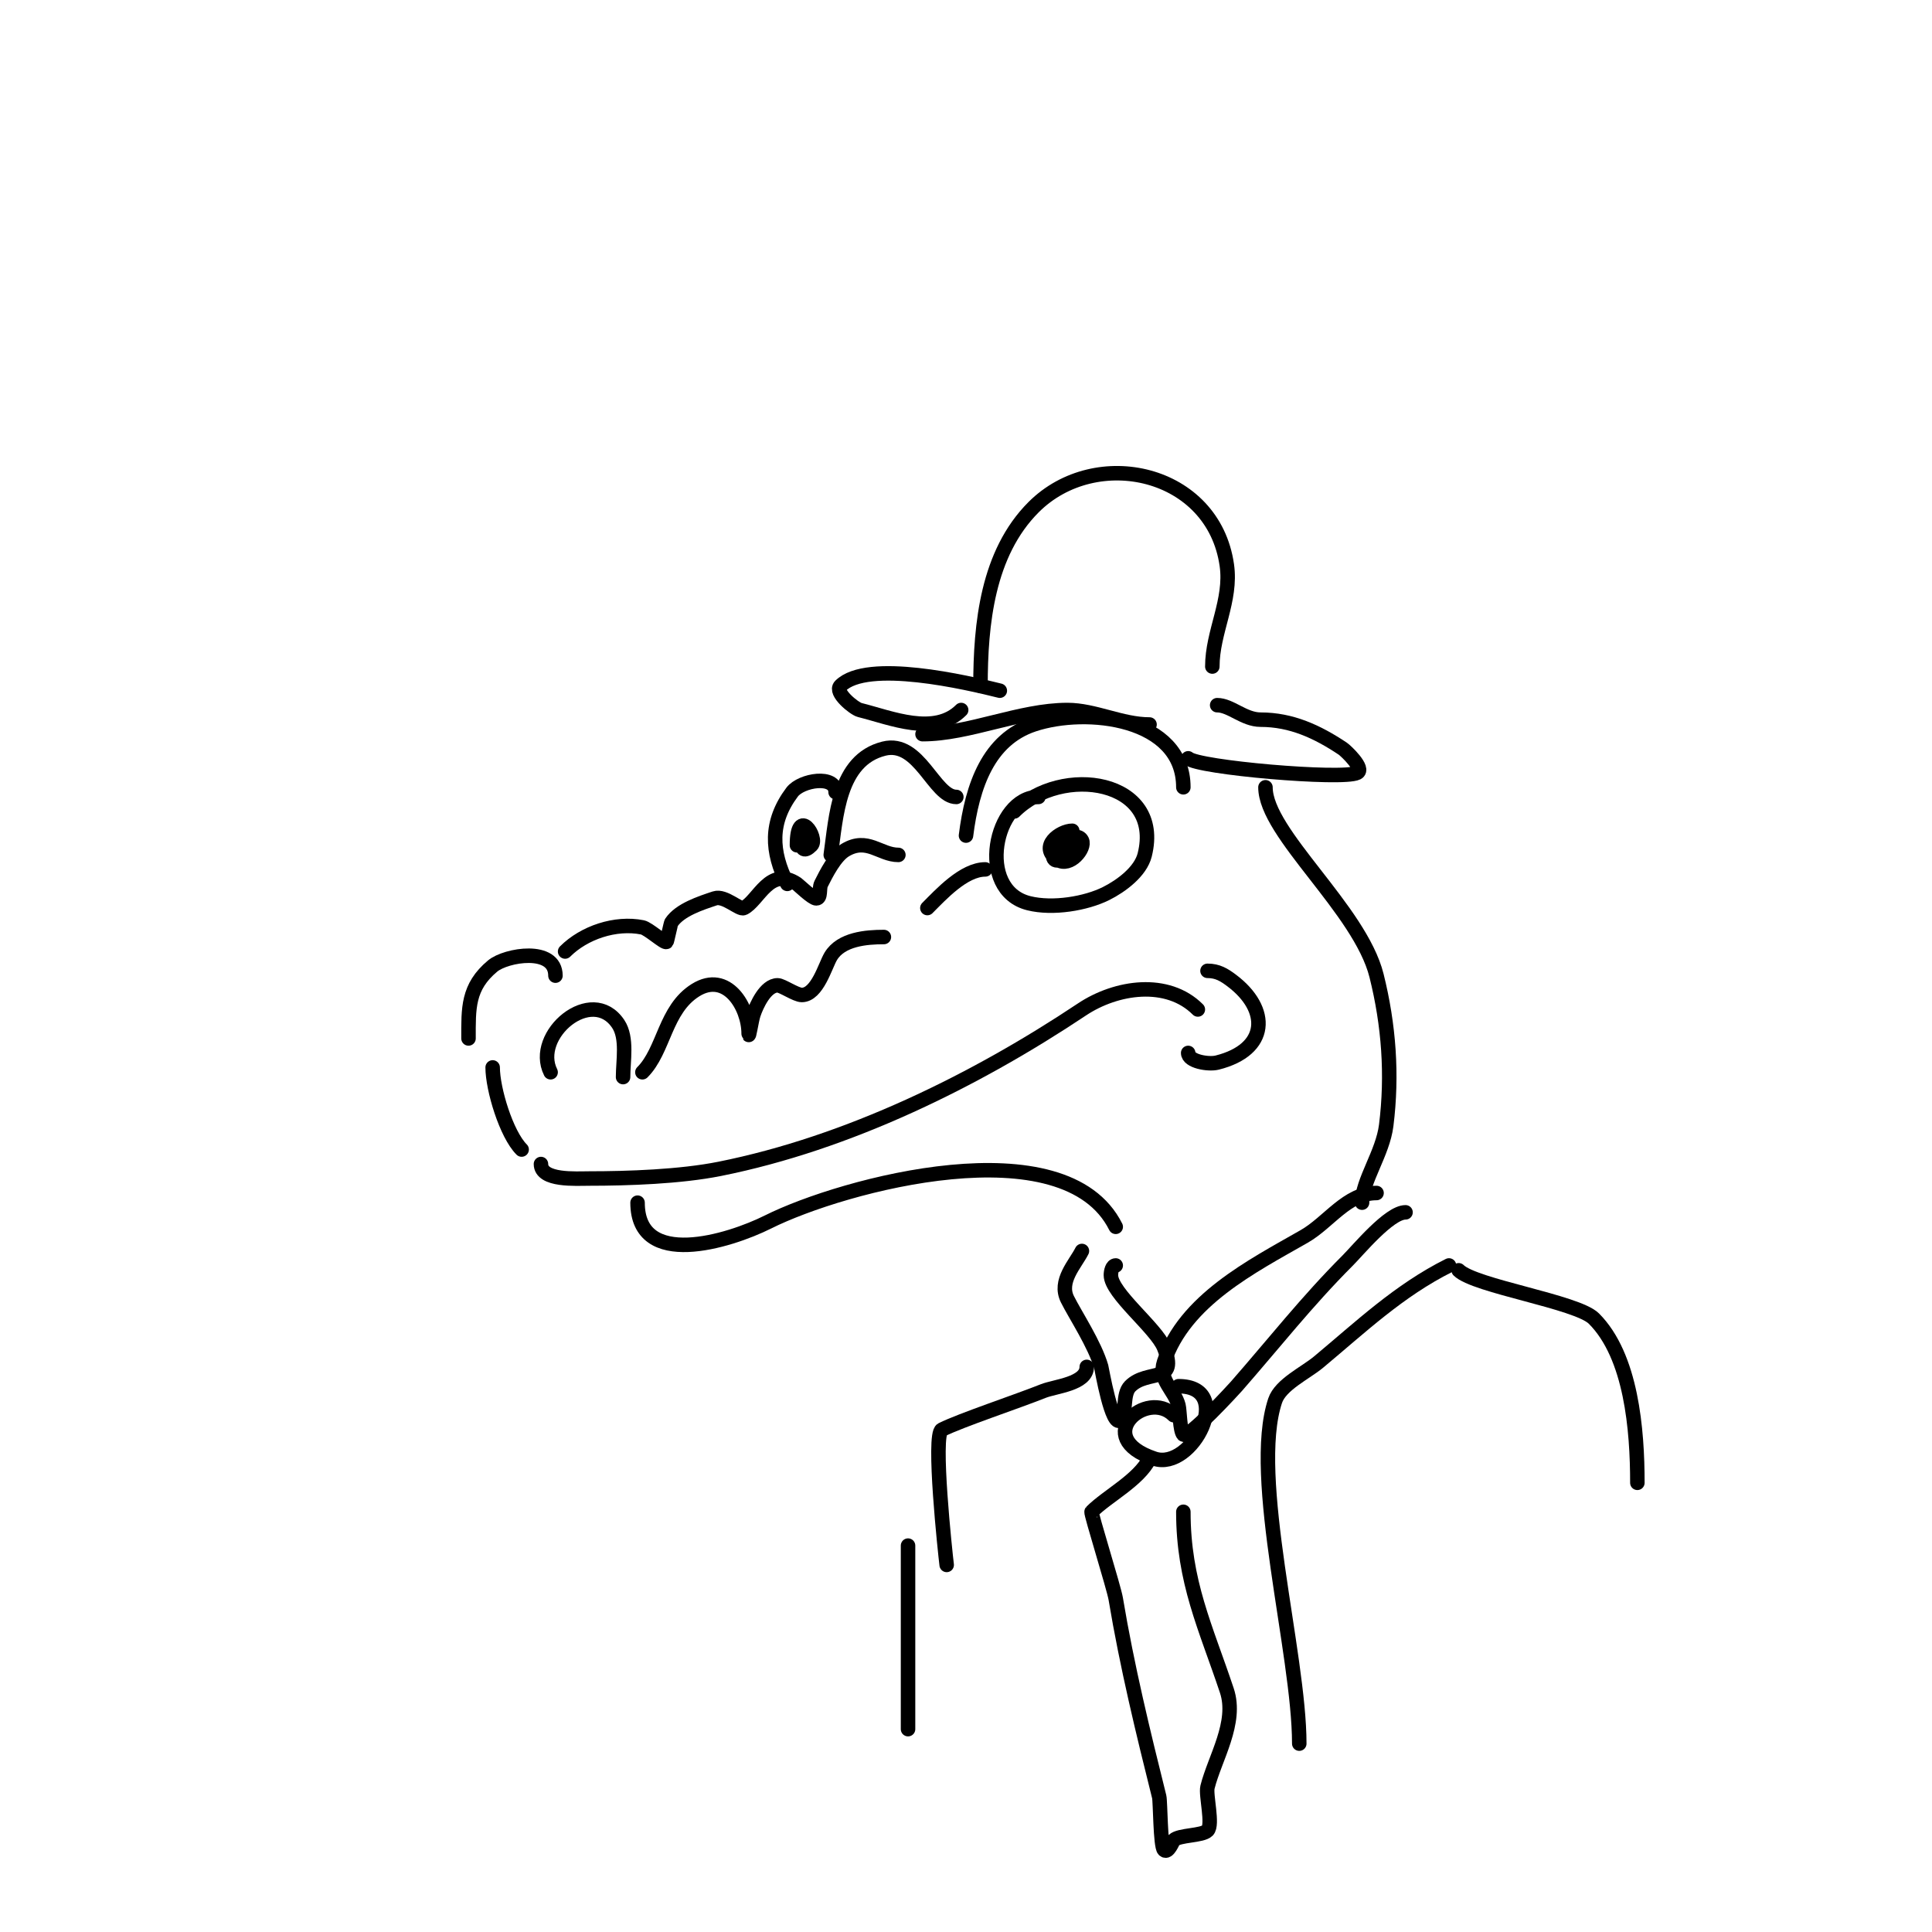 <svg viewBox='0 0 400 400' version='1.1' xmlns='http://www.w3.org/2000/svg' xmlns:xlink='http://www.w3.org/1999/xlink'><g fill='none' stroke='#000000' stroke-width='3' stroke-linecap='round' stroke-linejoin='round'><path d='M215,165c-9.028,0 -13.071,19.232 -2,22c4.981,1.245 11.862,0.069 16,-2c3.141,-1.57 7.133,-4.531 8,-8c3.891,-15.566 -17.121,-18.879 -27,-9'/><path d='M222,172c-2.471,0 -7.088,3.275 -3,6c2.484,1.656 5.806,-2.387 5,-4c-1.105,-2.21 -6,1.063 -6,3c0,3.767 7.487,-3 3,-3'/><path d='M245,163c0,-14.359 -19.97,-16.677 -31,-13c-9.329,3.11 -12.702,12.614 -14,23'/><path d='M198,165c-4.632,0 -7.633,-11.842 -15,-10c-9.442,2.361 -9.873,14.109 -11,22'/><path d='M173,164c0,-3.656 -7.13,-2.493 -9,0c-4.681,6.241 -4.344,12.312 -1,19'/><path d='M166,171c0,1.072 -0.983,6.983 2,4c1.467,-1.467 -3,-8.402 -3,0'/><path d='M186,177c-3.812,0 -6.434,-3.74 -11,-1c-2.103,1.262 -3.922,4.844 -5,7c-0.471,0.943 0.054,3 -1,3c-0.82,0 -3.672,-2.781 -4,-3c-5.656,-3.771 -7.923,3.462 -11,5c-0.878,0.439 -3.977,-2.674 -6,-2c-2.872,0.957 -7.234,2.351 -9,5c-0.124,0.186 -0.898,3.898 -1,4c-0.373,0.373 -3.753,-2.751 -5,-3c-5.572,-1.114 -12.076,1.076 -16,5'/><path d='M115,202c0,-6.048 -10.247,-4.294 -13,-2c-5.215,4.345 -5,8.773 -5,15'/><path d='M114,222c-3.89,-7.78 8.546,-18.181 14,-10c1.937,2.905 1,7.642 1,11'/><path d='M133,222c4.532,-4.532 4.63,-13.019 11,-17c6.492,-4.057 11,3.457 11,9c0,1.374 0.565,-2.696 1,-4c0.589,-1.767 2.464,-6 5,-6c0.925,0 3.77,2 5,2c3.223,0 4.855,-6.092 6,-8c2.153,-3.588 7.377,-4 11,-4'/><path d='M192,188c2.756,-2.756 7.52,-8 12,-8'/><path d='M102,221c0,4.481 2.82,13.82 6,17'/><path d='M112,241c0,3.522 7.275,3 10,3c8.007,0 18.832,-0.366 27,-2c26.617,-5.323 52.915,-18.277 75,-33c7.131,-4.754 17.716,-6.284 24,0'/><path d='M246,218c0,1.752 4.183,2.454 6,2c10.674,-2.669 10.989,-11.008 3,-17c-1.561,-1.171 -2.896,-2 -5,-2'/><path d='M132,249c0,13.863 18.901,8.049 27,4c15.591,-7.795 61.46,-20.081 72,1'/><path d='M191,152c9.617,0 20.074,-5 30,-5c5.651,0 11.23,3 17,3'/><path d='M199,147c-5.488,5.488 -14.435,1.641 -21,0c-1.16,-0.29 -5.333,-3.667 -4,-5c5.544,-5.544 26.229,-0.693 33,1'/><path d='M203,142c0,-12.792 1.43,-27.43 11,-37c12.92,-12.92 37.215,-7.497 40,12c1.048,7.333 -3,13.8 -3,21'/><path d='M252,146c2.811,0 5.528,3 9,3c6.365,0 11.726,2.484 17,6c0.62,0.413 4.627,4.187 3,5c-3.06,1.53 -33.086,-1.086 -35,-3'/><path d='M262,163c0,9.574 19.572,25.287 23,39c2.549,10.196 3.308,20.538 2,31c-0.723,5.783 -5,11.5 -5,16'/><path d='M285,247c-6.152,0 -9.862,6.064 -15,9c-10.819,6.182 -24.739,13.217 -29,26c-1.227,3.68 2.203,5.813 3,9c0.251,1.005 0.287,5.287 1,6c0.981,0.981 10.562,-9.499 11,-10c7.741,-8.846 14.648,-17.648 23,-26c2.186,-2.186 8.602,-10 12,-10'/><path d='M231,262c-0.745,0 -1,1.255 -1,2c0,3.744 9.384,10.959 11,15c3.076,7.69 -3.385,4.385 -7,8c-1.696,1.696 -0.671,5.671 -2,7c-1.782,1.782 -3.88,-10.579 -4,-11c-1.329,-4.65 -5.339,-10.678 -7,-14c-1.883,-3.765 1.642,-7.284 3,-10'/><path d='M243,293c-5.541,-5.541 -17.239,4.587 -4,9c7.823,2.608 16.853,-15 5,-15'/><path d='M238,302c-2.233,4.466 -8.696,7.696 -12,11c-0.231,0.231 4.615,15.69 5,18c2.325,13.95 5.696,27.783 9,41c0.246,0.985 0.222,10.222 1,11c0.831,0.831 1.844,-1.844 2,-2c1.118,-1.118 5.882,-0.882 7,-2c1.208,-1.208 -0.408,-7.367 0,-9c1.499,-5.998 6.219,-13.342 4,-20c-4.368,-13.104 -9,-22.507 -9,-37'/><path d='M300,262c-10.365,5.183 -18.286,12.739 -27,20c-2.722,2.269 -7.882,4.646 -9,8c-5.246,15.739 5,52.294 5,71'/><path d='M302,263c3.305,3.305 24.498,6.498 28,10c7.778,7.778 9,23.061 9,34'/><path d='M225,283c0,3.538 -6.549,4.02 -9,5c-5.427,2.171 -17.069,6.035 -21,8c-1.941,0.971 0.715,25.722 1,28'/><path d='M188,320c0,12.518 0,25.653 0,38'/></g>
</svg>